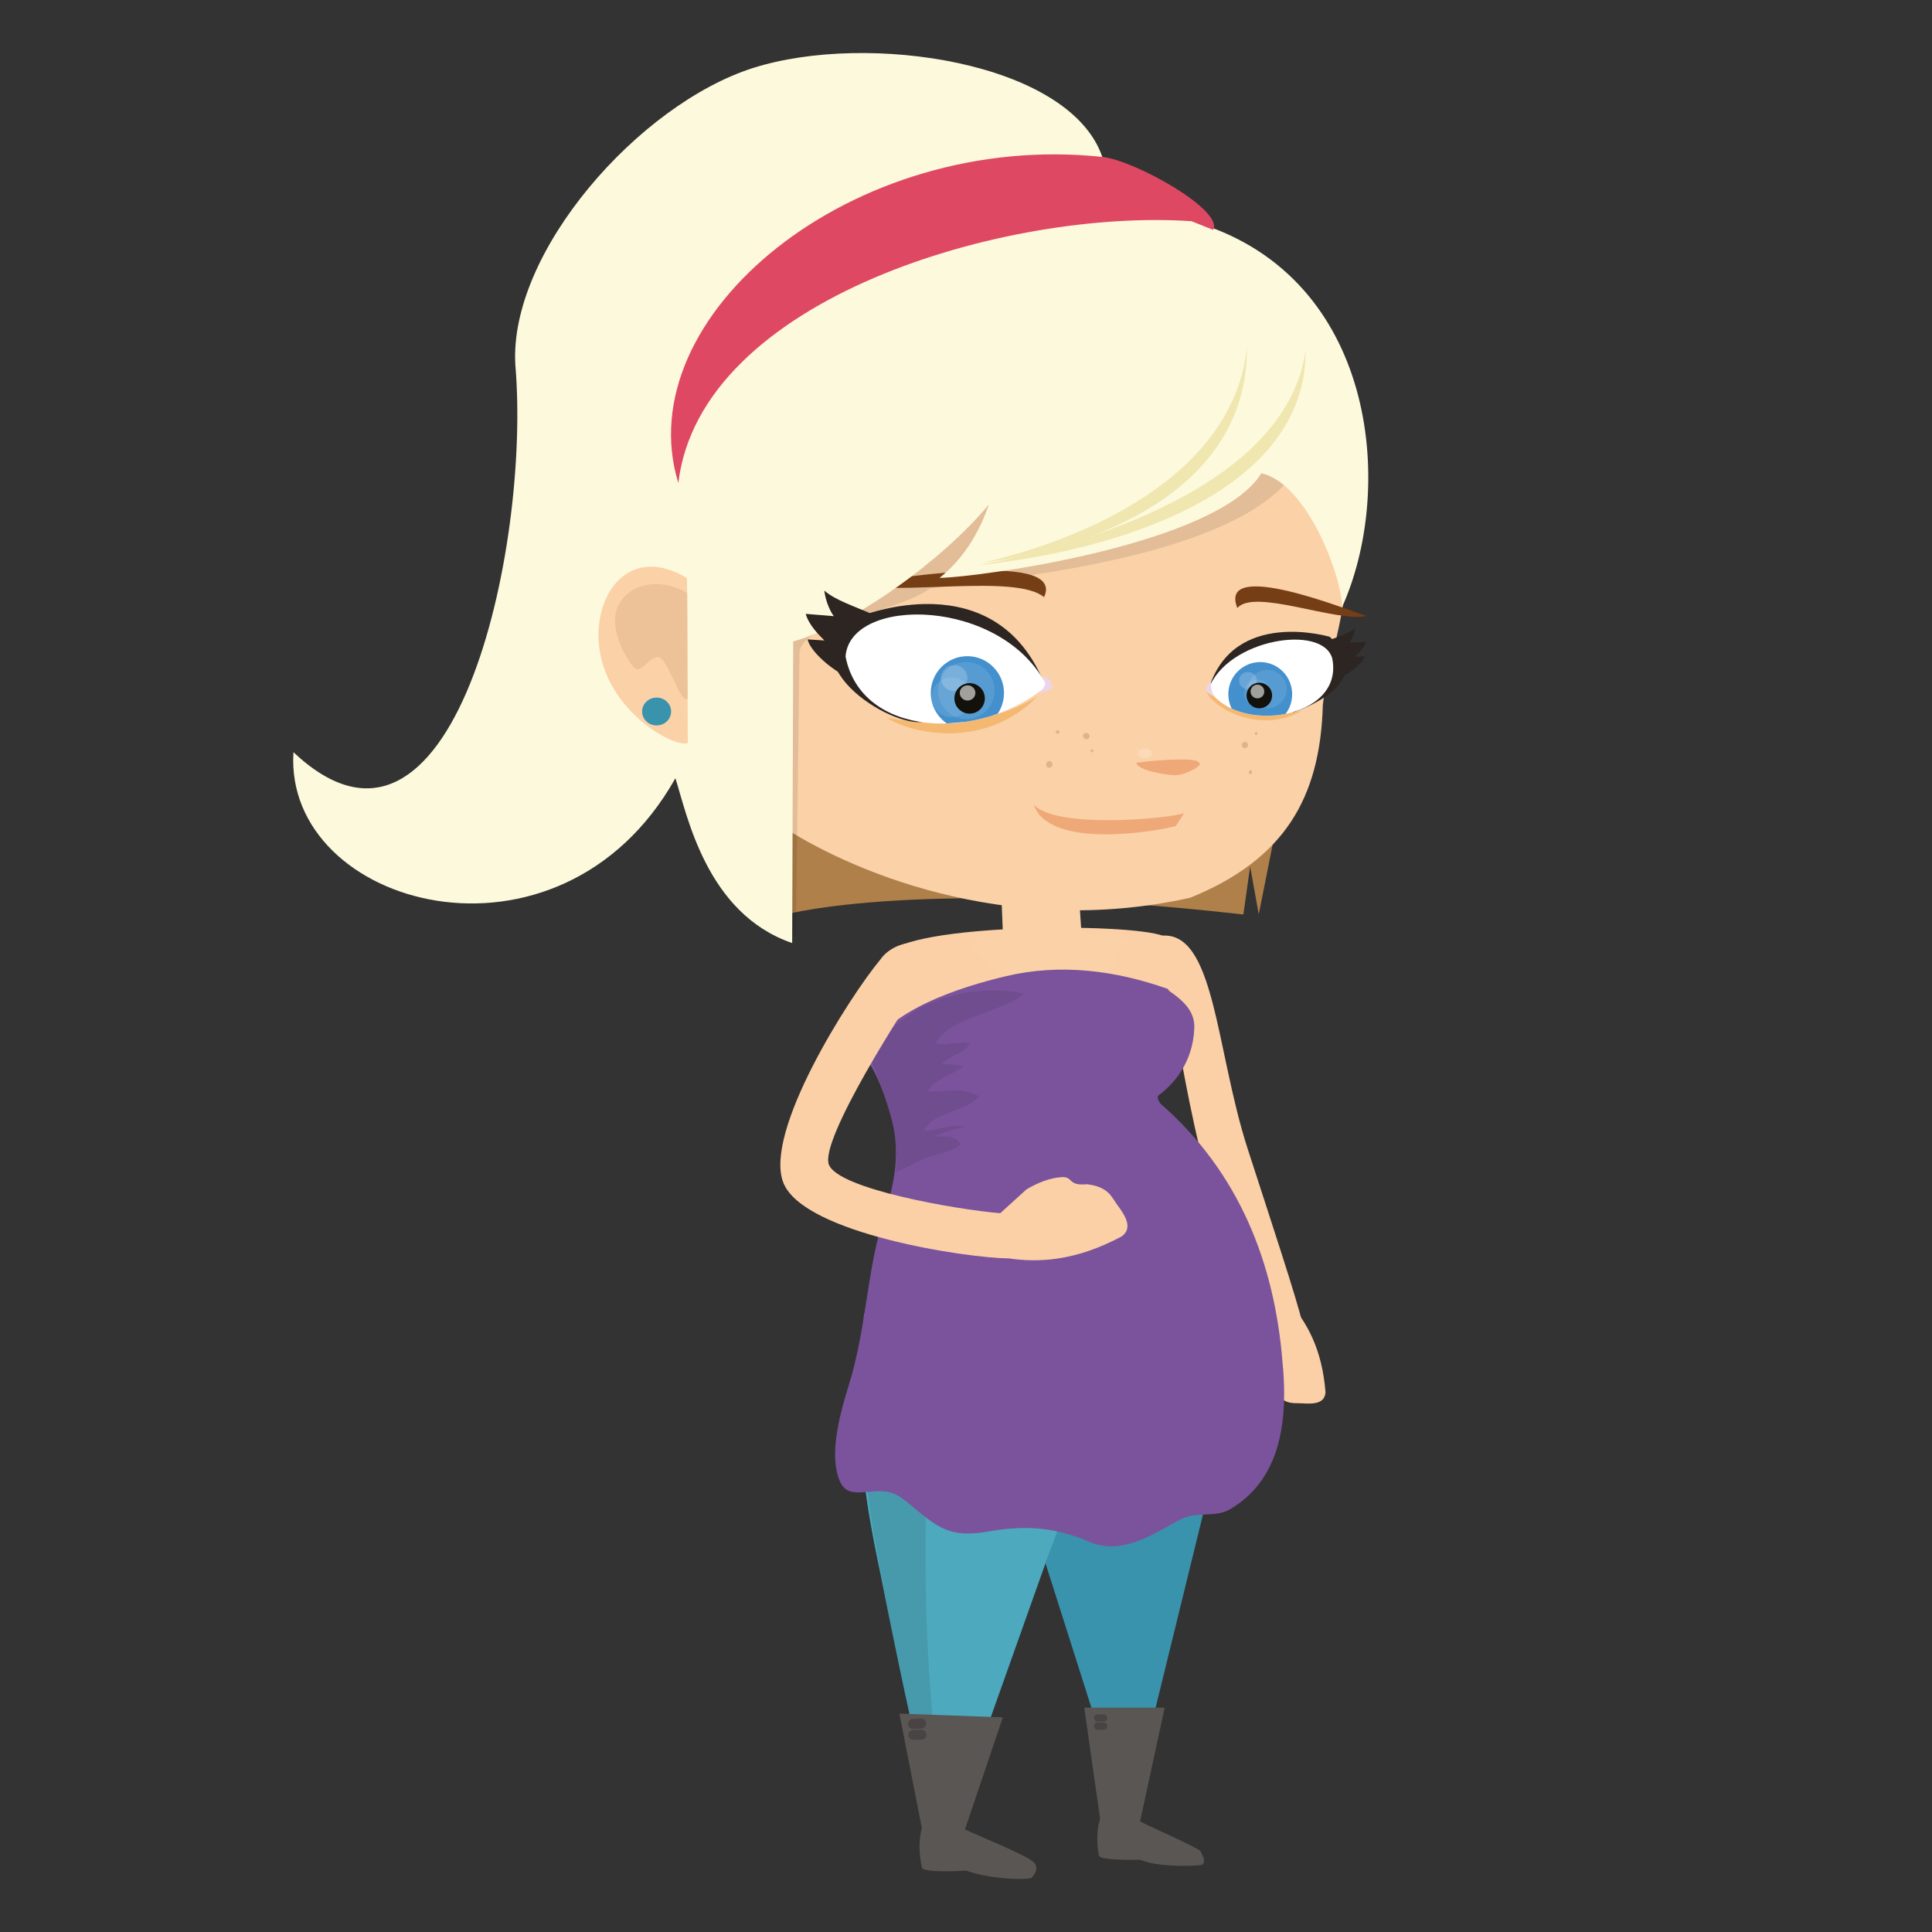<svg enable-background="new -675 -675 1500 1500" height="1500" viewBox="-675 -675 1500 1500" width="1500" xmlns="http://www.w3.org/2000/svg" xmlns:xlink="http://www.w3.org/1999/xlink"><rect x="-675" y="-675" width="1500" height="1500" fill="#333333" stroke="none"/><clipPath id="a"><path d="m-18.52-165.266c3.453-47.521 121.788-45.828 156.2 22.754-51.785 43.663-143.862 40.45-156.2-22.754z"/></clipPath><clipPath id="b"><path d="m359.366-163.734c9.449 47.501-74.539 59.338-95.965 23.625 14.106-38.628 88.437-50.842 95.965-23.625z"/></clipPath><path d="m326.856 337.227c12.462 14.363 24.625 34.789 27.259 68.765-.634 10.876-14.282 8.559-20.028 8.479-5.765-.139-11.887.792-20.089-9.113-5.962-11.55-8.943-4.547-12.697-11.391-3.784-6.775-5.271-15.552-5.528-23.169l3.823-22.437" fill="#fbd0a7"/><path d="m336.564 353.649c-5.092-21.455-23.16-75.737-42.861-136.636-25.131-77.729-25.319-171.352-68.239-165.378l13.55 79.507c2.685 12.363 13.412 78.938 27.042 119.371 17.355 51.43 39.405 79.878 55.63 111.318" fill="#fbd0a7"/><path d="m-63.694 34.707.04-160.35 400.218-11.445-34.274 171.949-6.696-37.117-5.239 37.269c-249.036-28.308-354.049-.316-354.049-.306z" fill="#b0804a"/><path d="m322.18-63.194c1.349 0 2.429 1.085 2.429 2.422 0 1.342-1.08 2.427-2.429 2.427-1.336 0-2.417-1.085-2.417-2.427 0-1.337 1.081-2.422 2.417-2.422z" fill="#dfb48a"/><path d="m368.449-258.317c-11.599-76.704-40.534-153.328-116.925-190.696-160.539 2.406-244.205 66.549-366.291 99.812-38.452 105.123-33.574 254.795 45.017 314.491 50.502 33.723 174.08 88.967 318.848 56.718 72.598-29.494 100.958-76.946 102.949-149.731 4.507-40.89 23.483-78.214 16.402-130.594z" fill="#fbd1a7"/><g fill="#dfb48a"><path d="m300.31-106.575c.595 0 1.09.49 1.09 1.095 0 .604-.495 1.094-1.09 1.094-.614 0-1.1-.49-1.1-1.094 0-.605.485-1.095 1.1-1.095z"/><path d="m291.523-99.052c1.337 0 2.427 1.09 2.427 2.437 0 1.342-1.09 2.433-2.427 2.433-1.347 0-2.437-1.09-2.437-2.433.001-1.347 1.091-2.437 2.437-2.437z"/><path d="m295.842-73.877c-.724.02-1.327-.678-1.327-1.51 0-.892.584-1.59 1.327-1.59.703 0 1.308.698 1.308 1.551-.001.841-.585 1.539-1.308 1.549z"/><path d="m171.756-92.469c.197-.564.852-.808 1.416-.594.564.233.852.891.605 1.426-.22.579-.853.852-1.408.599-.594-.204-.841-.841-.613-1.431z"/><path d="m165.96-104.475c.507-1.244 2.003-1.813 3.358-1.273 1.348.545 2.041 1.991 1.545 3.235-.494 1.238-2 1.808-3.348 1.268-1.356-.54-2.049-1.987-1.555-3.23z"/><path d="m137.413-82.405c.564-1.377 2.001-2.071 3.269-1.541 1.229.485 1.805 1.996 1.249 3.348-.545 1.366-1.982 2.075-3.229 1.551-1.239-.486-1.804-1.986-1.289-3.358z"/><path d="m144.733-107.268c.258-.679 1.149-.971 1.941-.679.793.338 1.209 1.169.932 1.808-.259.698-1.11.991-1.922.688-.782-.332-1.199-1.133-.951-1.817z"/></g><path d="m207.336-82.832c-.287 5.398 22.119 9.718 30.144 9.698 8.042-.041 23.426-8.4 18.017-9.93-1.08-3.854-29.807-2.17-48.161.232z" fill="#efa877"/><path d="m213.845-93.776c3.05 0 5.526 1.679 5.526 3.743 0 2.066-2.477 3.745-5.526 3.745-3.052 0-5.527-1.679-5.527-3.745-.001-2.065 2.475-3.743 5.527-3.743z" fill="#fff" opacity=".2"/><path d="m127.706-50.079c12.164 35.259 97.094 20.207 110.169 16.403l6.439-9.87c-16.375 4.665-99.144 11.788-116.608-6.533z" fill="#efa877"/><path d="m379.751-249.412-44.475-83.593-210.908 7.568-220.784 134.116 7.607 216.92c16.359 18.379 13.629 12.09 31.738 26.081l2.748-219.239c-.204-24.006 75.04-31.148 101.219-50.553 71.211-8.806 232.155-25.338 280.021-86.015 30.467 27.528 37.64 51.658 50.813 82.191z" fill="#12110b" opacity=".102"/><path d="m-12.81-221.449c34.512 9.261 126.846-8.207 148.399 10.083 18.189-38.566-132.317-11.654-148.399-10.083z" fill="#763e15"/><path d="m385.862-196.789c-22.741 5.393-87.067-21.699-100.203-6.127-15.65-39.661 89.11 2.892 100.203 6.127z" fill="#763e15"/><path d="m263.084-499.22-82.255-53.965c-25.407-73.964-182.415-97.203-271.05-69.066-88.674 28.126-190.186 143.164-184.639 231.046 12.115 142.917-48.809 416.462-172.301 300.231-7.741 120.53 206.425 180.286 296.537 20.202 8.939 27.671 23.777 105.074 90.669 127.951l.792-234.172c46.709-13.011 116.132-63.177 151.891-106.266-7.37 21.583-19.534 42-38.265 56.921 30.826-.475 215.85-25.794 249.856-81.225 34.857 7.776 61.632 77.229 62.772 103.681 40.347-89.778 27.46-248.49-104.007-295.338z" fill="#fdf9dd"/><path d="m266.908-496.515c8.42-15.225-60.761-53.97-86.069-56.66-194.262-20.599-368.92 123.839-329.18 253.205 16.978-143.729 255.155-213.128 398.478-203.276z" fill="#df4863"/><path d="m338.723-403.215c.556 110.53-146.126 155.75-254.58 167.066 97.567-18.013 240.88-67.239 254.58-167.066z" fill="#f0e6af"/><path d="m293.118-404.969c.563 110.521-117.677 155.596-205.124 166.824 78.691-17.914 194.168-67.016 205.124-166.824z" fill="#f0e6af"/><path d="m-210.334-181.614c.282 55.773 58.759 87.912 69.328 83.469l-.628-128.088c-41.658-24.987-68.874 7.349-68.7 44.619z" fill="#fbd1a7"/><path d="m-165.155-111.78c-6.211.029-11.283-4.77-11.312-10.744-.021-5.992 4.972-10.86 11.198-10.871 6.226-.055 11.287 4.774 11.322 10.772.019 5.934-4.993 10.823-11.208 10.843z" fill="#3993ad"/><path d="m-140.967-132.939c-4.744 6.513-14.442-27.274-21.445-31.241-6.979-3.987-14.798 13.605-20.435 7.394-5.662-6.186-18.677-28.418-13.422-44.58 4.537-16.626 28.869-28.29 54.907-13.184.326 24.942.069 56.64.395 81.611z" fill="#dfb48a" opacity=".502"/><path d="m52.364-111.934c-1.787-1.173-3.328-2.536-4.79-4.046-12.252-12.585-12.068-32.773.486-45.125 12.531-12.292 32.594-12.059 44.808.516 12.312 12.6 12.085 32.802-.456 45.16z" fill="#4577b9"/><path d="m129.598-138.09c.674 1.204 8.757-2.407 9.708-4.392.92-1.992-2.616-8.024-4.172-7.395-1.089 4.81-1.454 7.984-5.536 11.787z" fill="#edd4e8"/><path d="m69.472-115.683c-13.456.07-24.472-10.936-24.552-24.581-.084-13.65 10.852-24.758 24.323-24.818 13.512-.073 24.526 10.921 24.605 24.566.059 13.655-10.846 24.759-24.376 24.833z" fill="#fff" opacity=".102"/><path d="m56.788-117.308c-9.555.04-17.324-7.657-17.375-17.181-.064-9.549 7.647-17.245 17.171-17.285 9.484-.07 17.245 7.588 17.315 17.111.039 9.525-7.681 17.306-17.111 17.355z" fill="#fff" opacity=".102"/><path d="m58.947-139.897c-6.359.04-11.49-5.002-11.525-11.228-.04-6.24 5.032-11.322 11.41-11.342 6.365-.04 11.491 5.002 11.531 11.228.02 6.231-5.066 11.322-11.416 11.342z" fill="#fff" opacity=".2"/><path d="m13.534-117.803c19.831 12.808 76.323 25.061 117.123-16.705-44.356 27.19-94.018 21.325-117.123 16.705z" fill="#f4b871"/><path d="m316.712-127.208c-9.28.04-16.839-7.344-16.878-16.497-.04-9.153 7.449-16.607 16.72-16.652 9.273-.044 16.83 7.341 16.88 16.493.039 9.158-7.449 16.612-16.722 16.656z" fill="#fff" opacity=".102"/><path d="m308.214-128.361c-6.487.059-11.747-5.246-11.768-11.669-.04-6.479 5.15-11.743 11.639-11.792 6.508-.021 11.768 5.2 11.808 11.673.019 6.419-5.201 11.772-11.679 11.788z" fill="#fff" opacity=".102"/><path d="m299.854-143.661c-4.239.029-7.706-3.319-7.735-7.444-.021-4.106 3.417-7.414 7.637-7.444 4.259-.01 7.687 3.264 7.706 7.385.018 4.095-3.389 7.483-7.608 7.503z" fill="#fff" opacity=".2"/><path d="m309.71-127.119c-6.111.035-11.065-4.888-11.104-11.035-.021-6.097 4.873-11.064 10.974-11.083 6.123-.04 11.125 4.877 11.165 10.974.019 6.156-4.924 11.124-11.035 11.144z" fill="#12110b"/><path d="m72.274-120.413c-7.325.04-13.269-5.83-13.288-13.125-.039-7.301 5.824-13.245 13.141-13.289 7.3-.02 13.183 5.865 13.223 13.16.04 7.301-5.795 13.225-13.076 13.254z" fill="#12110b"/><path d="m261.838-138.134c20.562 11.912 37.56 21.525 73.616 15.185-33.272 18.652-70.061-3.526-73.616-15.185z" fill="#f4b871"/><path d="m305.005-133.092c-3.319.03-6.022-2.585-6.022-5.884-.021-3.303 2.654-6.013 5.962-6.013 3.29-.02 5.924 2.635 5.924 5.973.02 3.289-2.576 5.905-5.864 5.924z" fill="#fff" opacity=".6"/><path d="m69.203-131.458c-3.724.02-6.82-2.893-6.839-6.612 0-3.591 3.036-6.533 6.771-6.553 3.725-.04 6.814 2.887 6.834 6.508.031 3.686-3.03 6.637-6.766 6.657z" fill="#fff" opacity=".6"/><g fill="#2c2522"><path d="m366.805-166.766c.832 11.287-1.643 16.889-9.727 20.712 13.472-2.941 26.309-14.1 27.369-19.355l-7.814.387c2.742-2.487 7.417-6.786 8.984-11.675l-13.077.813c1.912-2.343 4.032-6.83 4.655-11.243-10.33 8.44-36.333 9.975-44.891 27.399 12.492-16.196 32.381-13.347 34.501-7.038z"/><path d="m-18.386-180.451c-1.848 19.762 2.11 29.627 15.428 36.576-22.387-5.566-43.391-25.487-44.976-34.708l13.035.851c-4.492-4.413-12.154-12.089-14.546-20.662l21.836 1.787c-3.14-4.101-6.487-12.125-7.394-19.871 16.993 15.111 60.364 18.583 74 49.375-20.287-28.805-53.589-24.352-57.383-13.348z"/><path d="m329.531-122.106-61.227-11.838-4.784-6.206c18.998-62.815 93.844-40.439 93.844-40.439 40.615 36.392-27.833 58.472-27.833 58.483z"/><path d="m136.394-142.75c-38.196-97.342-144.22-53.43-144.22-53.43-59.319 33.48 24.233 86.866 49.934 81.467.965.407 94.286-28.037 94.286-28.037z"/></g><path d="m-18.52-165.266c3.453-47.521 121.788-45.828 156.2 22.754-51.785 43.663-143.862 40.45-156.2-22.754z" fill="#fff"/><g clip-path="url(#a)"><path d="m60.051-113.35c-1.569-1.036-2.972-2.254-4.259-3.617-11.016-11.277-10.841-29.37.396-40.458 11.242-11.015 29.22-10.802 40.177.484 11.015 11.273 10.826 29.375-.417 40.464z" fill="#4390cd"/><g fill="#fff"><path d="m75.395-116.728c-12.119.06-21.985-9.807-22.05-22.035-.06-12.229 9.708-22.194 21.822-22.253 12.114-.06 21.98 9.807 22.04 22.035.06 12.229-9.708 22.193-21.812 22.253z" opacity=".102"/><path d="m63.979-118.18c-8.544.04-15.503-6.859-15.552-15.407-.031-8.519 6.878-15.458 15.396-15.502 8.52-.049 15.473 6.81 15.523 15.359.041 8.573-6.863 15.521-15.367 15.55z" opacity=".102"/><path d="m65.954-138.407c-5.7.02-10.326-4.472-10.355-10.059-.039-5.592 4.546-10.144 10.257-10.168 5.696-.05 10.282 4.486 10.302 10.054.049 5.577-4.487 10.135-10.204 10.173z" opacity=".2"/></g><path d="m77.911-120.928c-6.559.021-11.896-5.255-11.916-11.768-.041-6.572 5.239-11.887 11.787-11.906 6.527-.05 11.827 5.22 11.827 11.763.039 6.542-5.189 11.871-11.698 11.911z" fill="#12110b"/><path d="m76.267-131.101c-3.368 0-6.111-2.62-6.132-5.913 0-3.239 2.725-5.895 6.072-5.904 3.348-.04 6.082 2.615 6.082 5.849.021 3.298-2.694 5.938-6.022 5.968z" fill="#fff" opacity=".6"/></g><path d="m359.366-163.734c9.449 47.501-74.539 59.338-95.965 23.625 14.106-38.628 88.437-50.842 95.965-23.625z" fill="#fff"/><g clip-path="url(#b)"><path d="m282.668-122.359c-6.865-10.771-4.705-25.037 5.191-33.069 10.667-8.657 26.299-6.983 34.875 3.733 8.608 10.753 6.944 26.454-3.654 35.125z" fill="#4390cd"/><g fill="#fff"><path d="m309.066-125.119c-8.301.021-15.137-6.582-15.176-14.798-.039-8.217 6.716-14.922 15.007-14.973 8.35-.01 15.086 6.603 15.125 14.799.051 8.227-6.605 14.934-14.956 14.972z" opacity=".102"/><path d="m301.438-126.203c-5.823.049-10.539-4.71-10.559-10.46-.049-5.809 4.606-10.534 10.432-10.569 5.814-.05 10.559 4.646 10.559 10.46.06 5.76-4.637 10.549-10.432 10.569z" opacity=".102"/><path d="m293.91-139.917c-3.784 0-6.904-2.992-6.924-6.657 0-3.709 3.08-6.681 6.865-6.701 3.804-.02 6.894 2.917 6.914 6.612.019 3.681-3.051 6.726-6.855 6.746z" opacity=".2"/></g><path d="m302.767-125.088c-5.488.02-9.896-4.383-9.936-9.891-.021-5.478 4.358-9.939 9.847-9.96 5.447-.019 9.953 4.383 9.975 9.871.029 5.507-4.399 9.949-9.886 9.98z" fill="#12110b"/><path d="m301.329-132.805c-2.972.02-5.408-2.312-5.408-5.254-.02-2.981 2.377-5.388 5.35-5.409 2.952-.02 5.3 2.374 5.3 5.334.038 2.962-2.29 5.319-5.242 5.329z" fill="#fff" opacity=".6"/></g><path d="m267.819-134.593c-.613 1.016-6.042-2.922-6.458-4.705-.516-1.897 2.634-7.038 3.664-6.34.308 4.404.219 7.291 2.794 11.045z" fill="#edd4e8"/><path d="m132.094-137.014c.653 1.173 8.737-2.428 9.688-4.414.912-2-2.595-8.023-4.18-7.404-1.081 4.794-1.437 7.994-5.508 11.818z" fill="#edd4e8"/><path d="m266.187 386.337-21.894.358-146.809 5.278-89.71-32.043c-12.154 56.54-24.565 68.09 1.199 188.917 29.802 151.188 39.519 177.586 40.429 188.898l16.784-.594 73.692-207.264-3.129 8.955 57.827 181.854h10.501l70.705-288.279z" fill="#3993ad"/><path d="m187.466 403.258-50.677 134.852 3.14-8.974-73.688 207.293-16.829.584c-.872-11.313-10.599-37.71-40.389-188.898-25.764-120.847-13.348-132.397-1.209-188.918l162.673 29.41" fill="#4daabe"/><path d="m62.469 737.152-15.572.584c-.792-11.303-9.807-37.711-37.418-188.898-22.466-114.003-12.347-132.377-1.084-188.917l40.478 21.743c-17.414 262.198 13.615 355.488 13.596 355.488z" fill="#12110b" opacity=".102"/><path d="m13.595 65.949c16.858-23.693 186.134-24.893 214.633-14.304l9.995 46.7-18.89 95.013 72.002 277.245c-71.527 53.858-226.127 22.427-296.897-19.928l1.347-104.87c53.009-36.651 17.81-279.856 17.81-279.856z" fill="#fbd0a7"/><path d="m256.804 761.914c-7.211-4.971-37.62-17.968-46.634-22.781l19.097-88.316h-62.465l12.313 86.257s-4.199 11.212-.941 28.537c.813 4.22 31.996 3.27 31.996 3.27 12.778 5.546 37.344 5.131 46.634 4.229 6.717-.635 0-11.196 0-11.196z" fill="#5a5653"/><path d="m174.39 658.898c0-1.564 1.269-2.834 2.815-2.834h4.654c1.565 0 2.812 1.27 2.812 2.834 0 1.524-1.247 2.783-2.812 2.783h-4.654c-1.547.01-2.815-1.247-2.815-2.783z" fill="#494443"/><path d="m174.39 665.199c0-1.565 1.269-2.854 2.815-2.834h4.654c1.565 0 2.812 1.287 2.812 2.834 0 1.545-1.247 2.821-2.812 2.821h-4.654c-1.547.001-2.815-1.276-2.815-2.821z" fill="#494443"/><path d="m125.695 783.133c-9.856 1.963-36.442-.357-50.391-5.804 0 0-33.479 2.179-34.506-2.318-4.15-18.484-.068-30.708-.068-30.708l-17.469-88.891 80.335 2.951-29.392 86.97c9.887 4.814 45.725 19.098 52.955 25.142 6.352 5.348-1.464 12.658-1.464 12.658z" fill="#5a5653"/><path d="m29.979 663.595c-.061-2.141 1.578-3.925 3.709-4.022l6.365-.218c2.119-.06 3.932 1.604 4.017 3.744.068 2.101-1.596 3.901-3.726 3.98l-6.359.221c-2.12.096-3.907-1.588-4.006-3.705z" fill="#494443"/><path d="m30.27 672.152c-.058-2.13 1.605-3.923 3.725-4.002l6.359-.219c2.12-.079 3.903 1.584 3.988 3.724.079 2.13-1.585 3.914-3.726 3.994l-6.339.208c-2.121.098-3.903-1.565-4.007-3.705z" fill="#494443"/><path d="m155.541 119.167c-45.329-17.79-77.402-60.235-77.402-60.235l25.646-5.914-1.824-45.13 61.375 21.95 1.347 20.095 31.45.619c-8.48 48.744-40.592 68.635-40.592 68.615z" fill="#fbd1a7"/><path d="m-16.186 401.098c-6.073 19.395-13.785 47.556-8.927 67.356 3.938 15.771 10.53 15.999 24.204 14.8 13.853-1.209 19.475-.951 31.476 9.053 22.609 18.781 31.564 26.964 61.271 21.812 20.652-3.585 37.512-3.942 55.946.316 6.16 1.447 12.46 3.408 19.195 5.974 26.21 13.402 49.904-2.12 73.043-14.947 13.274-7.756 28.549-1.645 40.217-8.795 31.559-18.812 41.307-51.51 41.762-87.11.12-8.896-.356-17.978-1.267-27.042-6.143-76.777-33.6-147.234-94.727-200.666-1.358-1.703-2.982-5.358-1.595-6.379 10.975-8.024 26.822-24.743 27.854-52.223.476-12.183-7.112-20.385-19.295-28.765l-1.348-1.724c-40.852-14.468-83.791-19.821-125.701-9.826-33.936 8.103-92.854 25.943-109.848 62.484 10.219 11.826 17.408 34.233 21.436 49.785 6.419 24.743 2.052 48.507-5.537 71.953-14.341 44.339-14.049 89.112-28.159 133.944z" fill="#7a539c"/><path d="m41.845 106.26c-13.308 6.735-33.322 23.506-43.352 34.897 10.287 22.624 23.382 60.087 22.58 85.683-.094 2.714-.277 5.389-.531 8.043 6.666-2.338 12.794-6.181 19.232-9.152 8.875-4.101 24.214-6.132 31.281-12.154-4.1-7.835-12.323-5.854-20.222-6.487 7.588-3.726 15.764-5.409 23.827-7.647-11.192-1.853-21.639 3.149-32.534 3.654 8.004-15.977 32.792-14.025 42.866-27.12-13.609-7.399-25.339-2.962-39.819-3.458 5.372-9.925 19.058-12.55 27.705-19.713-5.031-.375-11.095-2.179-16.681-1.505 5.408-6.626 16.76-8.231 22.129-16.087-8.815-2.258-18.45 2.101-27.281-.118 12.507-21.268 50.431-23.179 69.122-38.672-28.398-5.924-53.837-1.17-78.322 9.836z" fill="#1d1d1b" opacity=".1"/><path d="m8.567 69.897c-24.11 28.983-91.21 134.259-75.287 173.583 15.928 39.346 142.322 58.284 174.763 58.513 22.743 3.327 51.509 2.407 87.843-17.068 10.657-7.726-.595-20.138-4.438-25.932-3.922-5.784-6.953-12.62-22.385-14.552-15.632 1.477-10.461-6.132-19.872-5.507-9.37.534-19.295 4.774-27.24 9.499l-20.365 18.504c-34.669-2.913-125.527-18.801-133.017-37.661-7.523-18.859 57.706-121.204 76.016-147.335 10.043-33.742-25.087-28.071-36.018-12.044z" fill="#fbd0a7"/></svg>